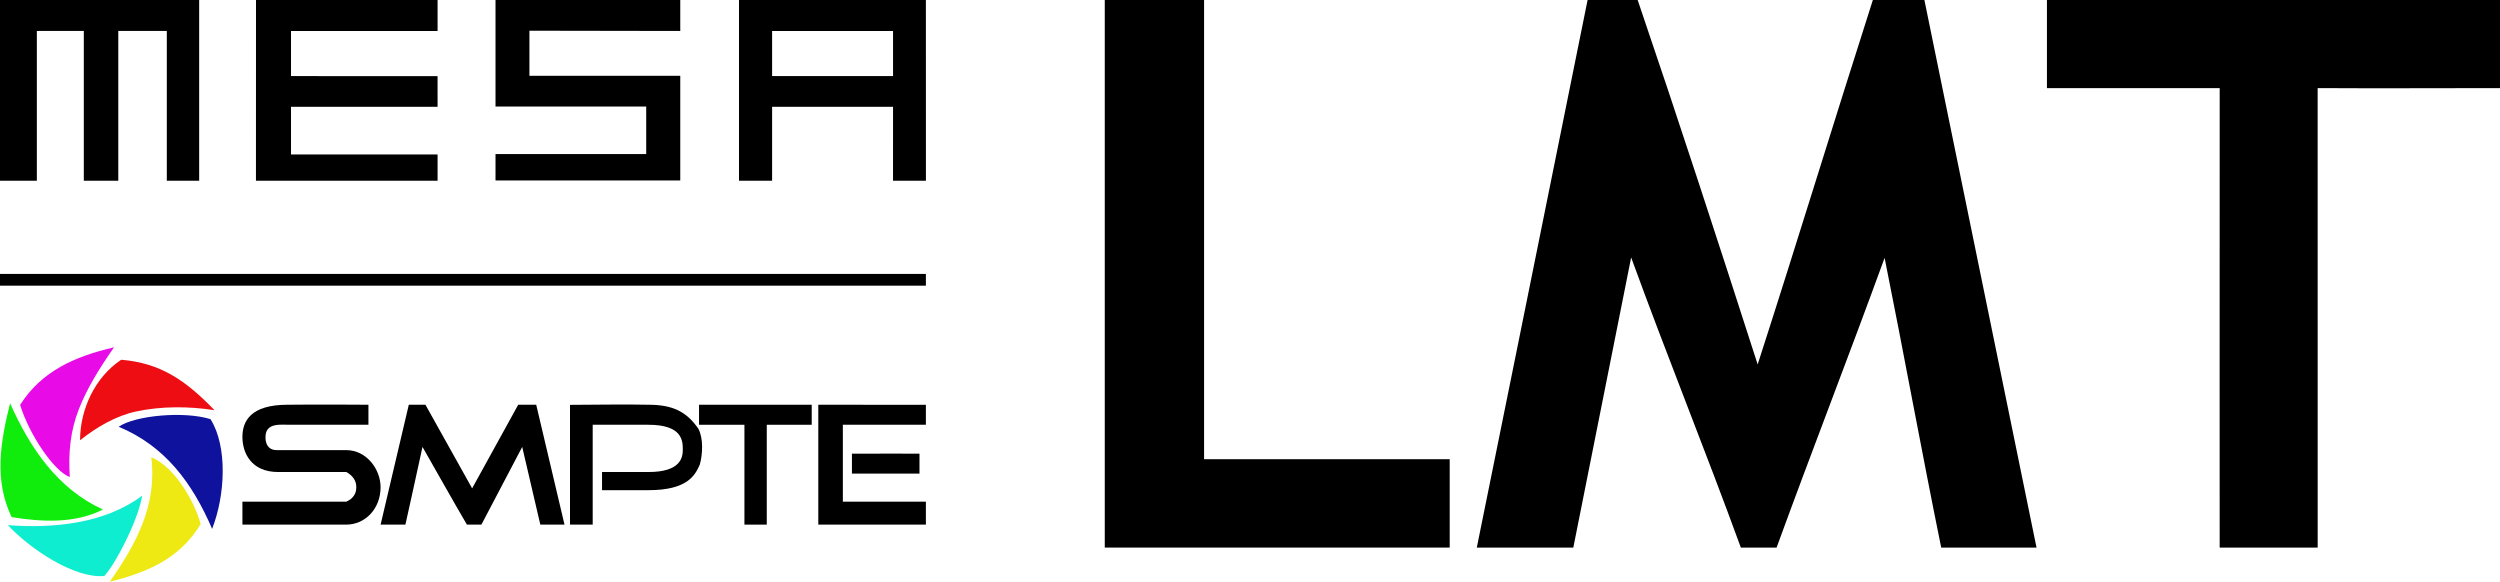 <svg width="9364" height="2179" viewBox="0 0 9364 2179" fill="none" xmlns="http://www.w3.org/2000/svg">
<g clip-path="url(#clip0_970_8996)">
<path d="M7058.85 966.25C6921.16 1343.98 6789.23 1681.25 6654.39 2051H6520.5C6385.85 1682.01 6247.92 1343.6 6109.66 964.351C6036.36 1331.44 5893 2051 5893 2051H5531.5C5531.5 2051 5808.43 684.997 5946.5 0C6008.92 0 6071.58 0 6134 0C6287.5 450.5 6437.06 909.665 6583.5 1365.06C6731.82 905.669 6870.29 451.22 7015 0H7208C7346 671 7487.61 1368.16 7628 2051C7508.86 2051 7390.14 2051 7271 2051C7197.69 1691.31 7132.72 1332.77 7059.04 966.06L7058.85 966.25Z" fill="black"/>
<path d="M8313.98 330.059L7667 330V0H9364C9364 109.05 9364 220.95 9364 330C9136.46 330 8908.54 331.348 8681 330C8681 330 8681.08 1478.44 8681.08 2051H8314C8314 2051 8313.63 902.419 8314.09 330.059H8313.98Z" fill="black"/>
<path d="M4138 0H4510V1720H5430V2051H4138V0Z" fill="black"/>
<path d="M746 677C702.335 677 624.811 677 624.811 677V115.808C624.811 115.808 504.787 115.998 443.065 115.808V677H313.925V115.808C255.283 115.808 196.642 116 138 116C138 303 138 490 138 677H0V-0.036L746 -8.46982e-05V675.555V677Z" fill="black"/>
<path d="M1983 115.238V284H2548V676H1856.01V577H2420.43V399C2232.29 399 2044.14 399 1856 399V0L2548 3.14116e-05V116C2359.66 116 2171.34 115.048 1983 115.048V115.238Z" fill="black"/>
<path d="M1639 579.182V677H958.677L958.867 -6.38068e-05L1639 -0.226V116C1456 116 1273 116 1090 116V285C1272.98 285.06 1455.96 285.205 1638.94 285.205L1639 400C1456 400.051 1273 400.099 1090 400.099V578.613C1273 578.613 1456 578.613 1639 578.613V579.182Z" fill="black"/>
<path d="M3468 0L3468.15 677H3344.89L3345 400H2892V676.985L2768 677V0C3000.5 4.67714e-05 3233 0 3465.5 0H3468ZM2892 285H3345V116H2892V285Z" fill="black"/>
<path d="M0 1070L0 1026H3468V1070H0Z" fill="black"/>
<path d="M1956 1674L1803.15 1965H1748.84C1692.43 1868.53 1637.94 1771.02 1582.5 1674C1560.47 1776.55 1518.48 1965 1518.48 1965H1425.61L1531.2 1516H1593.5L1768.4 1829.19L1941 1516H2008.45L2114.42 1965H2023.83L1956 1674Z" fill="black"/>
<path d="M908 1879C1037.67 1879 1167.33 1879 1297 1879C1334.5 1863 1334.5 1833 1334.5 1825C1334.5 1817 1334.5 1788 1297 1768C1211.94 1768 1126.88 1768 1041.83 1768C940.5 1768 908 1696 908 1636.5C908 1577 939.5 1516 1077 1516C1179.36 1514.48 1380 1516 1380 1516V1591C1282.17 1591 1184.33 1591 1086.5 1591C1051.27 1591 994.5 1582.5 994.5 1636.5C994.5 1636.5 990.5 1686 1036.5 1686C1107.5 1686 1221.22 1686 1297 1686C1372.77 1686 1425.5 1757.39 1425.5 1825C1425.5 1905.45 1368 1965 1297 1965C1168 1965 1039.18 1965 908 1965V1879Z" fill="black"/>
<path d="M2621.36 1739.74C2603.5 1781 2574 1836 2428.98 1836C2355.98 1836 2255 1836 2255 1836V1768C2332.5 1768 2351.48 1768 2428.98 1768C2550 1768 2557.5 1713 2557.5 1684.5C2557.5 1653 2557.5 1591 2428.98 1591H2220V1965H2135V1516.41C2232.98 1516.41 2331.02 1513.77 2428.98 1516C2518 1516 2571.19 1540.73 2616.31 1606.62C2634.89 1643.8 2632 1700.5 2621.36 1739.74Z" fill="black"/>
<path d="M3468 1965H3065V1516L3468 1516.22V1591H3157V1878.95H3468V1965Z" fill="black"/>
<path d="M454 1347.5C600.5 1359.5 695.25 1424.07 803.5 1536.5C707.999 1521.27 602.54 1521.04 508.5 1541.5C434.624 1557.64 363.336 1598.67 299.905 1649C299.905 1533.1 355.817 1412.65 454 1347.5Z" fill="#ED0D12"/>
<path d="M794.5 1981C720.244 1808.56 618.27 1670.66 444.5 1598.5C506.791 1555.39 691.315 1539.43 788.55 1570C853.12 1672.93 843.687 1855.47 794.5 1981Z" fill="#0F129D"/>
<path d="M75.429 1516.41C155.002 1391.26 277.686 1335.62 427.147 1300.87C372.642 1379.11 327.443 1451.65 295.727 1531.6C263.442 1613.08 255.276 1698.34 261.543 1786.84C203.62 1766.14 110.753 1630.93 75.239 1516.41H75.429Z" fill="#E80AE7"/>
<path d="M37.636 1510.15C113.032 1679.73 216.288 1831.02 385.5 1908.5C280.489 1961.83 156.922 1955.15 43.5 1937C-22.5 1799 1 1657.5 37.826 1510.15H37.636Z" fill="#10ED0C"/>
<path d="M2618.34 1516H3040.34V1591H2872L2872 1965H2788.34V1591H2618.34V1516Z" fill="black"/>
<path d="M566.732 1712.78C653.456 1748.09 727.863 1876.77 751.707 1962.7C673.463 2092.59 552.109 2143.87 411.194 2179C511.088 2035.81 588.762 1891.67 566.732 1712.78Z" fill="#EEE913"/>
<path d="M29.5 1967.06C199.824 1980.06 392.873 1961.29 532.548 1856.54C517.545 1949.21 431.141 2115.34 390.5 2157.5C278.5 2167.5 113 2056.5 29.5 1967.06Z" fill="#0EEDD0"/>
<path d="M3191 1699.32C3272.39 1698.6 3444 1699.32 3444 1699.32V1774H3191V1699.32Z" fill="black"/>
</g>
<defs>
<clipPath id="clip0_970_8996">
<rect width="9364" height="2179" fill="white"/>
</clipPath>
</defs>
</svg>
